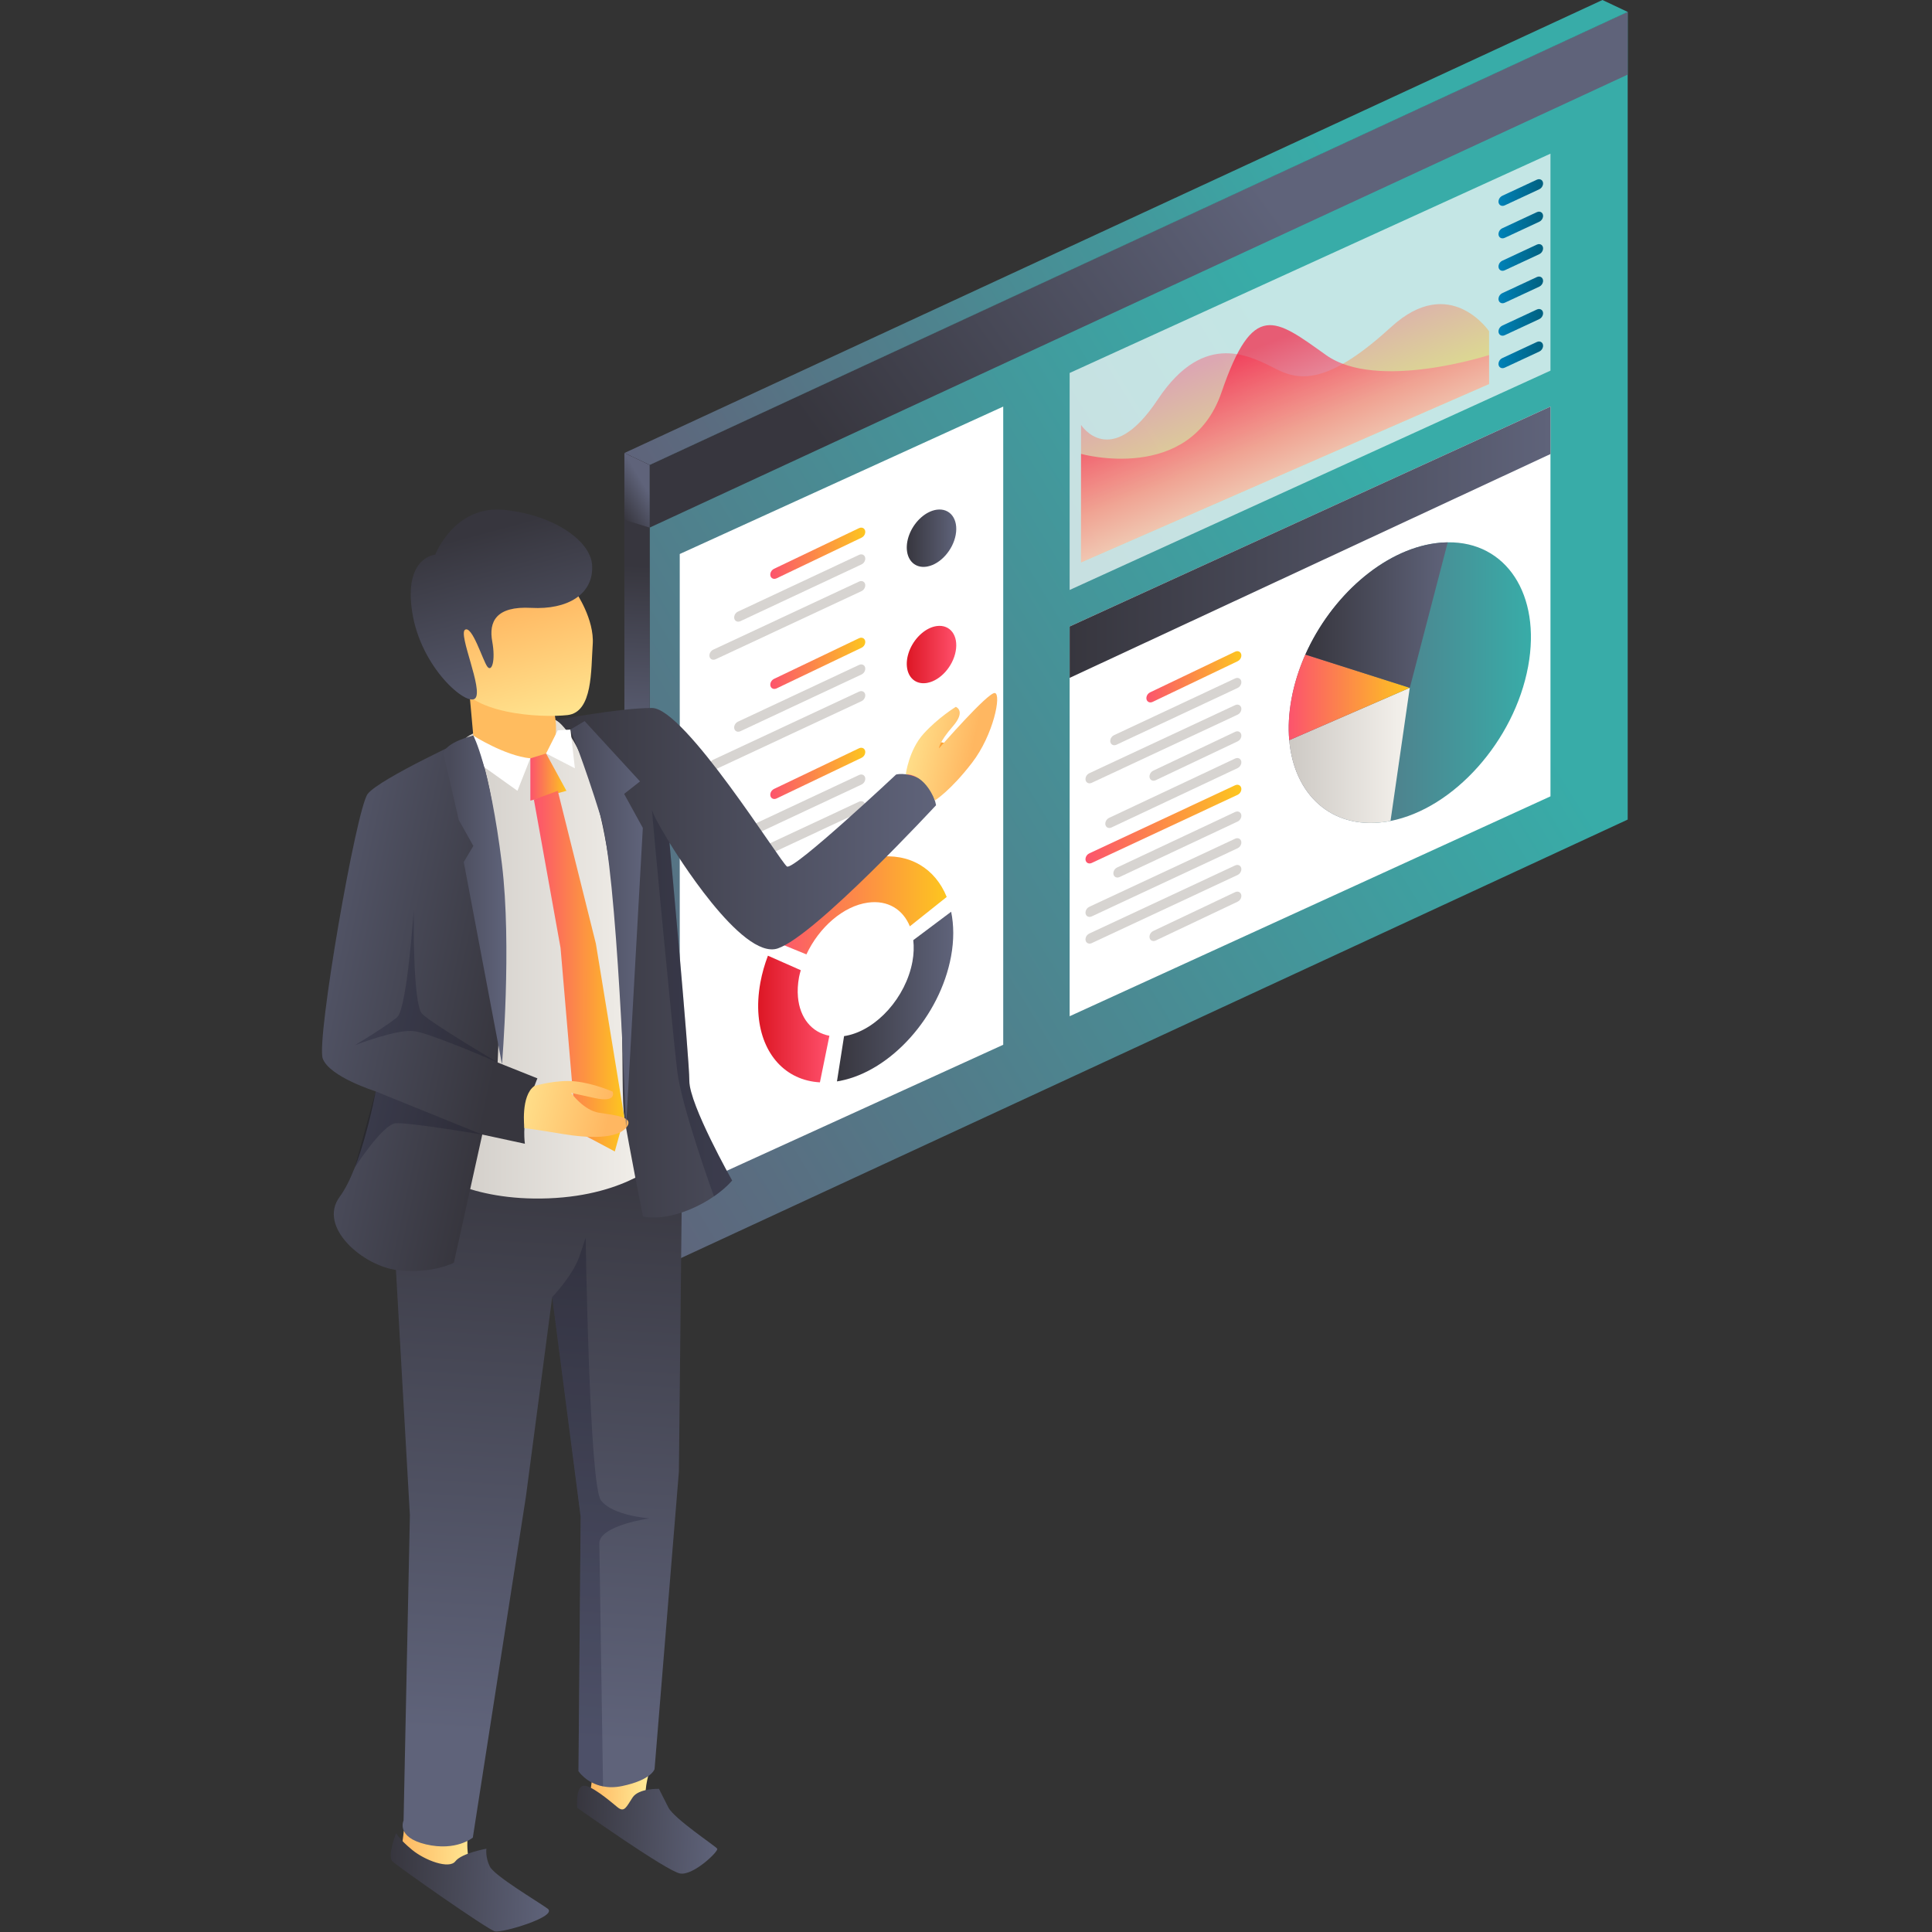 <svg width="90" height="90" viewBox="0 0 90 90" fill="none" xmlns="http://www.w3.org/2000/svg">
<rect x="0" y="0" width="90" height="90" fill="#333333" stroke="none"/>
<path d="M75.824 38.179L30.261 59.282V21.659L75.824 0.556V38.179Z" fill="url(#paint0_linear_1088_4698)"/>
<path d="M46.734 48.669L31.665 55.537V25.808L46.734 18.94V48.669Z" fill="white"/>
<path d="M72.227 37.097L49.828 47.34V29.184L72.227 18.94V37.097Z" fill="white"/>
<path d="M75.824 3.476L30.261 24.579V21.659L75.824 0.556V3.476Z" fill="url(#paint1_linear_1088_4698)"/>
<path opacity="0.7" d="M72.227 17.266L49.828 27.483V17.375L72.227 7.158V17.266Z" fill="white"/>
<path d="M71.708 8.816L70.094 9.568C69.929 9.644 69.777 9.525 69.809 9.345C69.826 9.25 69.892 9.163 69.979 9.122L71.593 8.37C71.758 8.294 71.91 8.413 71.879 8.593C71.862 8.688 71.795 8.775 71.708 8.816Z" fill="url(#paint2_linear_1088_4698)"/>
<path d="M71.708 10.329L70.094 11.08C69.929 11.157 69.777 11.038 69.809 10.858C69.826 10.762 69.892 10.675 69.979 10.635L71.593 9.883C71.758 9.806 71.91 9.925 71.879 10.106C71.862 10.201 71.795 10.288 71.708 10.329Z" fill="url(#paint3_linear_1088_4698)"/>
<path d="M71.708 11.84L70.094 12.592C69.929 12.669 69.777 12.55 69.809 12.369C69.826 12.274 69.892 12.187 69.979 12.147L71.593 11.395C71.758 11.318 71.91 11.437 71.879 11.617C71.862 11.713 71.795 11.8 71.708 11.84Z" fill="url(#paint4_linear_1088_4698)"/>
<path d="M71.708 13.352L70.094 14.104C69.929 14.181 69.777 14.061 69.809 13.881C69.826 13.786 69.892 13.699 69.979 13.658L71.593 12.906C71.758 12.83 71.91 12.949 71.879 13.129C71.862 13.225 71.795 13.311 71.708 13.352Z" fill="url(#paint5_linear_1088_4698)"/>
<path d="M71.708 14.864L70.094 15.616C69.929 15.692 69.777 15.573 69.809 15.393C69.826 15.297 69.892 15.211 69.979 15.17L71.593 14.418C71.758 14.341 71.91 14.46 71.879 14.641C71.862 14.736 71.795 14.823 71.708 14.864Z" fill="url(#paint6_linear_1088_4698)"/>
<path d="M71.708 16.376L70.094 17.128C69.929 17.205 69.777 17.086 69.809 16.905C69.826 16.81 69.892 16.723 69.979 16.683L71.593 15.931C71.758 15.854 71.91 15.973 71.879 16.154C71.862 16.249 71.795 16.336 71.708 16.376Z" fill="url(#paint7_linear_1088_4698)"/>
<path d="M57.653 30.803L53.692 32.698C53.527 32.775 53.375 32.656 53.407 32.475C53.423 32.38 53.49 32.293 53.577 32.252L57.538 30.358C57.703 30.281 57.856 30.4 57.824 30.58C57.807 30.676 57.74 30.762 57.653 30.803Z" fill="url(#paint8_linear_1088_4698)"/>
<path opacity="0.47" d="M57.653 32.048L52.009 34.693C51.844 34.77 51.692 34.651 51.724 34.47C51.741 34.375 51.807 34.288 51.894 34.248L57.538 31.603C57.703 31.526 57.856 31.645 57.824 31.826C57.807 31.921 57.74 32.008 57.653 32.048Z" fill="#AAA59D"/>
<path opacity="0.47" d="M57.653 33.292L50.856 36.467C50.691 36.544 50.538 36.425 50.57 36.244C50.587 36.149 50.654 36.062 50.741 36.021L57.538 32.847C57.703 32.77 57.856 32.889 57.824 33.07C57.807 33.165 57.74 33.252 57.653 33.292Z" fill="#AAA59D"/>
<path d="M40.134 25.047L36.173 26.942C36.008 27.019 35.855 26.9 35.887 26.719C35.904 26.624 35.97 26.537 36.057 26.497L40.019 24.602C40.184 24.525 40.336 24.644 40.304 24.825C40.288 24.92 40.221 25.007 40.134 25.047Z" fill="url(#paint9_linear_1088_4698)"/>
<path opacity="0.47" d="M40.134 26.292L34.49 28.937C34.325 29.014 34.172 28.895 34.204 28.715C34.221 28.619 34.288 28.532 34.375 28.492L40.019 25.847C40.184 25.77 40.336 25.889 40.304 26.07C40.288 26.165 40.221 26.252 40.134 26.292Z" fill="#AAA59D"/>
<path opacity="0.47" d="M40.134 27.537L33.336 30.711C33.172 30.788 33.019 30.669 33.051 30.488C33.068 30.393 33.134 30.306 33.221 30.266L40.019 27.091C40.184 27.014 40.336 27.133 40.304 27.314C40.288 27.409 40.221 27.496 40.134 27.537Z" fill="#AAA59D"/>
<path opacity="0.47" d="M57.653 34.536L53.837 36.346C53.672 36.423 53.52 36.304 53.551 36.124C53.568 36.028 53.635 35.942 53.722 35.901L57.538 34.091C57.703 34.014 57.856 34.133 57.824 34.314C57.807 34.409 57.74 34.496 57.653 34.536Z" fill="#AAA59D"/>
<path opacity="0.47" d="M57.653 35.781L51.778 38.547C51.613 38.624 51.461 38.505 51.493 38.324C51.51 38.229 51.576 38.142 51.663 38.101L57.538 35.335C57.703 35.258 57.856 35.377 57.824 35.558C57.807 35.653 57.74 35.74 57.653 35.781Z" fill="#AAA59D"/>
<path d="M57.653 37.026L50.856 40.2C50.691 40.277 50.538 40.158 50.57 39.978C50.587 39.882 50.654 39.795 50.741 39.755L57.538 36.58C57.703 36.504 57.856 36.623 57.824 36.803C57.807 36.898 57.74 36.985 57.653 37.026Z" fill="url(#paint10_linear_1088_4698)"/>
<path opacity="0.47" d="M57.653 38.271L52.154 40.856C51.989 40.933 51.837 40.814 51.869 40.634C51.886 40.538 51.952 40.452 52.039 40.411L57.538 37.825C57.703 37.749 57.856 37.868 57.824 38.048C57.807 38.144 57.74 38.23 57.653 38.271Z" fill="#AAA59D"/>
<path opacity="0.47" d="M57.653 39.515L50.856 42.69C50.691 42.766 50.538 42.647 50.57 42.467C50.587 42.371 50.654 42.285 50.741 42.244L57.538 39.07C57.703 38.993 57.856 39.112 57.824 39.292C57.807 39.388 57.74 39.474 57.653 39.515Z" fill="#AAA59D"/>
<path opacity="0.47" d="M57.653 40.76L50.856 43.935C50.691 44.011 50.538 43.892 50.57 43.712C50.587 43.617 50.654 43.53 50.741 43.489L57.538 40.315C57.703 40.238 57.856 40.357 57.824 40.537C57.807 40.633 57.74 40.719 57.653 40.76Z" fill="#AAA59D"/>
<path opacity="0.47" d="M57.653 42.004L53.837 43.814C53.672 43.891 53.52 43.772 53.551 43.592C53.568 43.496 53.635 43.409 53.722 43.369L57.538 41.559C57.703 41.482 57.856 41.601 57.824 41.782C57.807 41.877 57.74 41.964 57.653 42.004Z" fill="#AAA59D"/>
<path opacity="0.42" d="M69.367 17.889V15.431C69.367 15.431 67.547 12.731 64.816 15.223C62.086 17.716 60.721 17.82 59.53 17.232C58.34 16.643 56.135 15.293 53.929 18.616C51.724 21.94 50.359 19.794 50.359 19.794V26.199L69.367 17.889Z" fill="url(#paint11_linear_1088_4698)"/>
<path opacity="0.6" d="M69.367 16.539C69.367 16.539 64.151 18.235 61.771 16.539C59.39 14.842 58.375 13.977 56.905 18.27C55.435 22.563 50.359 21.144 50.359 21.144V26.198L69.367 17.888V16.539Z" fill="url(#paint12_linear_1088_4698)"/>
<path d="M72.227 18.94L49.828 29.184V31.578L72.227 21.151V18.94Z" fill="url(#paint13_linear_1088_4698)"/>
<path d="M60.06 34.483C60.279 37.011 62.019 38.631 64.481 38.291C64.582 38.281 64.679 38.263 64.777 38.243C67.716 37.668 70.547 34.514 71.187 31.043C71.806 27.689 70.154 25.22 67.441 25.264C67.256 25.264 67.065 25.278 66.87 25.306C64.422 25.636 62.008 27.799 60.808 30.493C60.516 31.153 60.294 31.848 60.165 32.553C60.039 33.238 60.005 33.885 60.06 34.483Z" fill="url(#paint14_linear_1088_4698)"/>
<path d="M60.057 34.481C60.279 37.012 62.015 38.63 64.48 38.292C64.58 38.279 64.676 38.262 64.776 38.241L65.672 32.04L60.057 34.481Z" fill="url(#paint15_linear_1088_4698)"/>
<path d="M60.057 34.481L65.672 32.04L60.806 30.492C60.513 31.155 60.292 31.848 60.162 32.553C60.036 33.237 60.003 33.884 60.057 34.481Z" fill="url(#paint16_linear_1088_4698)"/>
<path d="M60.809 30.493L65.675 32.041L67.441 25.265C67.257 25.265 67.066 25.278 66.871 25.306C64.422 25.636 62.009 27.8 60.809 30.493Z" fill="url(#paint17_linear_1088_4698)"/>
<path d="M42.267 25.226C42.294 25.082 42.339 24.94 42.399 24.805C42.645 24.254 43.138 23.813 43.638 23.744C44.261 23.659 44.656 24.185 44.52 24.917C44.39 25.627 43.811 26.271 43.211 26.388C43.19 26.393 43.17 26.396 43.15 26.399C42.646 26.468 42.291 26.137 42.246 25.62C42.235 25.498 42.242 25.366 42.267 25.226Z" fill="url(#paint18_linear_1088_4698)"/>
<path d="M42.267 30.646C42.294 30.502 42.339 30.36 42.399 30.225C42.645 29.674 43.138 29.233 43.638 29.164C44.261 29.079 44.656 29.605 44.52 30.337C44.39 31.047 43.811 31.691 43.211 31.808C43.19 31.813 43.17 31.816 43.15 31.819C42.646 31.888 42.291 31.557 42.246 31.04C42.235 30.918 42.242 30.786 42.267 30.646Z" fill="url(#paint19_linear_1088_4698)"/>
<path d="M42.267 36.067C42.294 35.923 42.339 35.781 42.399 35.645C42.645 35.095 43.138 34.653 43.638 34.585C44.261 34.5 44.656 35.026 44.52 35.758C44.39 36.468 43.811 37.112 43.211 37.229C43.19 37.234 43.17 37.237 43.15 37.24C42.646 37.309 42.291 36.978 42.246 36.461C42.235 36.339 42.242 36.206 42.267 36.067Z" fill="url(#paint20_linear_1088_4698)"/>
<path d="M40.134 30.175L36.173 32.07C36.008 32.147 35.855 32.028 35.887 31.847C35.904 31.752 35.97 31.665 36.057 31.625L40.019 29.73C40.184 29.653 40.336 29.772 40.304 29.953C40.288 30.048 40.221 30.135 40.134 30.175Z" fill="url(#paint21_linear_1088_4698)"/>
<path opacity="0.47" d="M40.134 31.419L34.49 34.064C34.325 34.141 34.172 34.022 34.204 33.841C34.221 33.746 34.288 33.659 34.375 33.619L40.019 30.974C40.184 30.897 40.336 31.016 40.304 31.197C40.288 31.292 40.221 31.379 40.134 31.419Z" fill="#AAA59D"/>
<path opacity="0.47" d="M40.134 32.663L33.336 35.838C33.172 35.915 33.019 35.796 33.051 35.615C33.068 35.52 33.134 35.433 33.221 35.392L40.019 32.218C40.184 32.141 40.336 32.26 40.304 32.441C40.288 32.536 40.221 32.623 40.134 32.663Z" fill="#AAA59D"/>
<path d="M40.134 35.302L36.173 37.197C36.008 37.274 35.855 37.155 35.887 36.974C35.904 36.879 35.97 36.792 36.057 36.752L40.019 34.857C40.184 34.78 40.336 34.899 40.304 35.079C40.288 35.175 40.221 35.262 40.134 35.302Z" fill="url(#paint22_linear_1088_4698)"/>
<path opacity="0.47" d="M40.134 36.547L34.49 39.192C34.325 39.269 34.172 39.15 34.204 38.969C34.221 38.874 34.288 38.787 34.375 38.747L40.019 36.102C40.184 36.025 40.336 36.144 40.304 36.325C40.288 36.42 40.221 36.507 40.134 36.547Z" fill="#AAA59D"/>
<path opacity="0.47" d="M40.134 37.79L33.336 40.965C33.172 41.042 33.019 40.923 33.051 40.742C33.068 40.647 33.134 40.56 33.221 40.52L40.019 37.345C40.184 37.268 40.336 37.387 40.304 37.568C40.288 37.663 40.221 37.75 40.134 37.79Z" fill="#AAA59D"/>
<path d="M42.384 43.152C42.068 42.369 41.358 41.919 40.434 42.047C39.284 42.203 38.153 43.203 37.566 44.459L36.065 43.845C37.068 41.798 38.932 40.184 40.824 39.926C42.378 39.713 43.57 40.468 44.102 41.783L42.384 43.152Z" fill="url(#paint23_linear_1088_4698)"/>
<path d="M35.773 44.52L37.303 45.196C37.274 45.303 37.242 45.41 37.222 45.52C37.162 45.847 37.146 46.157 37.172 46.444C37.257 47.416 37.813 48.097 38.637 48.25L38.195 50.42C36.589 50.329 35.495 49.107 35.338 47.32C35.294 46.839 35.321 46.317 35.422 45.766C35.5 45.343 35.619 44.926 35.773 44.52Z" fill="url(#paint24_linear_1088_4698)"/>
<path d="M39.32 48.266C39.358 48.26 39.395 48.255 39.433 48.247C40.84 47.971 42.197 46.461 42.504 44.797C42.57 44.439 42.579 44.104 42.544 43.796L44.308 42.473C44.436 43.091 44.444 43.791 44.304 44.551C43.788 47.348 41.506 49.887 39.14 50.35C39.089 50.361 39.039 50.368 38.989 50.376L39.32 48.266Z" fill="url(#paint25_linear_1088_4698)"/>
<path d="M74.649 0L75.824 0.555L30.261 21.658L29.086 21.103L74.649 0Z" fill="url(#paint26_linear_1088_4698)"/>
<path d="M30.262 59.281L29.087 58.726V21.102L30.262 21.658V59.281Z" fill="url(#paint27_linear_1088_4698)"/>
<path d="M29.087 21.102V24.217L30.262 24.578V21.658L29.087 21.102Z" fill="url(#paint28_linear_1088_4698)"/>
<path d="M21.789 85.492C21.789 85.492 21.619 86.982 22.288 87.335C22.957 87.688 22.88 88.031 21.971 88.11C21.063 88.189 18.346 87.058 18.534 86.679C18.722 86.3 18.811 85.287 18.811 85.287L21.789 85.492Z" fill="url(#paint29_linear_1088_4698)"/>
<path d="M30.239 82.568C30.239 82.568 29.904 83.652 30.186 83.999C30.468 84.347 30.871 84.952 30.014 85.089C29.157 85.226 27.808 84.811 27.566 84.466C27.323 84.119 27.635 82.614 27.635 82.614L30.239 82.568Z" fill="url(#paint30_linear_1088_4698)"/>
<path d="M19.842 85.918C21.26 86.251 22.026 85.602 22.026 85.602L24.501 69.706L25.724 60.422L27.049 70.646L26.948 82.506C26.948 82.506 27.314 83.064 28.091 83.217C28.341 83.266 28.639 83.273 28.98 83.201C30.36 82.913 30.492 82.41 30.492 82.41L31.626 68.552L31.777 54.155C31.777 54.155 20.297 53.227 19.744 53.207C19.19 53.187 18.418 58.692 18.418 58.692L19.094 70.58L18.8 84.807C18.8 84.807 18.428 85.584 19.842 85.918Z" fill="url(#paint31_linear_1088_4698)"/>
<path d="M25.901 33.547C25.901 33.547 22.002 33.668 21.547 34.562C21.091 35.456 20.016 54.514 20.016 54.514C20.016 54.514 21.832 55.966 25.553 55.823C29.274 55.68 30.879 53.994 30.879 53.994L29.774 35.732L25.901 33.547Z" fill="url(#paint32_linear_1088_4698)"/>
<path d="M22.048 34.266C22.048 34.266 17.662 36.276 17.127 36.986C16.593 37.696 14.727 48.451 15.033 49.307C15.339 50.163 17.502 50.841 17.502 50.841C17.502 50.841 16.868 54.34 15.825 55.75C14.782 57.16 16.921 58.996 18.549 59.172C20.178 59.347 21.145 58.818 21.145 58.818L22.466 52.852L24.451 53.28C24.451 53.28 24.323 52.424 24.603 51.492C24.883 50.561 25.035 50.234 25.035 50.234L23.182 49.494C23.182 49.494 23.379 45.603 23.25 40.972C23.12 36.341 22.048 34.266 22.048 34.266Z" fill="url(#paint33_linear_1088_4698)"/>
<path d="M25.903 33.547C25.903 33.547 27.447 34.352 28.337 39.889C29.231 45.426 28.879 50.762 29.083 52.047C29.288 53.331 29.949 56.665 29.949 56.665C29.949 56.665 30.771 56.903 32.115 56.35C32.579 56.157 32.962 55.939 33.259 55.73L33.267 55.726C33.833 55.335 34.105 54.992 34.105 54.992C34.105 54.992 32.112 51.461 32.112 50.354C32.112 49.246 31.187 39.251 31.187 39.251L31.195 39.267C31.383 39.574 34.545 44.747 36.23 44.182C37.969 43.602 43.605 37.51 43.605 37.51C43.605 37.51 43.442 36.564 42.811 36.258C42.18 35.956 41.744 36.081 41.744 36.081C41.744 36.081 36.965 40.566 36.66 40.365C36.355 40.163 31.901 32.985 30.374 32.981C28.847 32.978 25.903 33.547 25.903 33.547Z" fill="url(#paint34_linear_1088_4698)"/>
<path d="M25.81 33.152C25.81 33.152 26.325 35.094 24.923 35.303C23.52 35.511 22.047 34.266 22.047 34.266L21.857 32.148L25.81 33.152Z" fill="#FFBC5F"/>
<path d="M42.195 36.07C42.195 36.07 42.337 34.938 43.023 34.182C43.709 33.425 44.525 32.928 44.525 32.928C44.525 32.928 45.02 33.111 44.381 33.842C43.741 34.573 43.742 34.862 43.742 34.862C43.742 34.862 46.031 32.229 46.345 32.283C46.659 32.337 46.283 34.231 45.28 35.535C44.276 36.839 43.551 37.288 43.551 37.288C43.551 37.288 43.127 36.075 42.195 36.07Z" fill="url(#paint35_linear_1088_4698)"/>
<path d="M24.703 35.326L24.105 36.839L22.558 35.735L22.045 34.266C22.045 34.266 23.505 35.203 24.703 35.326Z" fill="white"/>
<path d="M25.983 34.022L25.439 35.099L26.781 35.79L26.574 33.984L25.983 34.022Z" fill="white"/>
<path d="M25.439 35.101L26.387 36.84L24.707 37.297L24.706 35.327L25.439 35.101Z" fill="url(#paint36_linear_1088_4698)"/>
<path d="M25.983 36.839L27.758 43.958L29.082 52.045L28.64 53.639L26.841 52.683L26.113 44.16L24.871 37.251L25.983 36.839Z" fill="url(#paint37_linear_1088_4698)"/>
<path d="M24.897 50.588C24.897 50.588 25.911 50.285 26.786 50.374C27.661 50.463 28.536 50.85 28.536 50.85C28.536 50.85 28.778 51.388 27.692 51.149C26.605 50.911 26.605 50.911 26.605 50.911C26.605 50.911 27.179 51.717 27.903 51.836C28.627 51.955 29.612 52.017 29.165 52.538C28.718 53.059 27.421 53.029 26.184 52.821C24.947 52.613 24.428 52.553 24.428 52.553C24.428 52.553 24.245 51.04 24.897 50.588Z" fill="url(#paint38_linear_1088_4698)"/>
<path d="M20.656 35.102L21.371 38.196L22.05 39.407L21.603 40.156L23.384 49.575C23.384 49.575 23.85 44.058 23.38 40.24C22.814 35.656 22.048 34.266 22.048 34.266C22.048 34.266 20.771 34.562 20.656 35.102Z" fill="url(#paint39_linear_1088_4698)"/>
<path d="M27.234 33.592L29.814 36.401L29.074 36.982L29.945 38.567L29.164 52.538C29.164 52.538 28.757 40.54 27.973 38.012C27.189 35.485 26.571 33.985 26.571 33.985L27.234 33.592Z" fill="url(#paint40_linear_1088_4698)"/>
<path d="M26.829 27.594C26.829 27.594 27.697 28.847 27.611 30.027C27.526 31.208 27.622 33.177 26.438 33.311C25.255 33.445 21.726 33.305 21.192 31.558C20.658 29.811 21.207 27.738 22.696 27.689C24.186 27.639 26.829 27.594 26.829 27.594Z" fill="url(#paint41_linear_1088_4698)"/>
<path d="M27.582 26.319C27.669 27.7 26.412 28.409 24.753 28.317C23.093 28.225 22.765 28.971 22.93 29.88C23.095 30.788 22.905 31.34 22.695 31.045C22.485 30.751 21.996 29.133 21.665 29.335C21.334 29.538 22.525 32.138 22.137 32.532C21.75 32.925 19.612 31.119 19.204 28.528C18.796 25.938 20.274 25.84 20.274 25.84C20.274 25.84 21.164 23.515 23.488 23.752C25.813 23.989 27.51 25.198 27.582 26.319Z" fill="url(#paint42_linear_1088_4698)"/>
<path opacity="0.2" d="M19.274 42.405C19.274 42.405 18.96 46.979 18.504 47.381C18.047 47.782 16.525 48.694 16.525 48.694C16.525 48.694 18.476 47.933 19.277 48.033C20.077 48.133 23.184 49.495 23.184 49.495C23.184 49.495 20.117 47.681 19.666 47.23C19.214 46.778 19.274 42.405 19.274 42.405Z" fill="#05051E"/>
<path opacity="0.2" d="M30.372 37.73C30.389 38.128 31.346 48.236 31.546 49.883C31.75 51.59 33.259 55.73 33.259 55.73L33.267 55.726C33.833 55.335 34.105 54.992 34.105 54.992C34.105 54.992 32.113 51.461 32.112 50.354C32.112 49.246 31.187 39.251 31.187 39.251C31.187 39.251 30.429 38.023 30.372 37.73Z" fill="#05051E"/>
<path opacity="0.2" d="M22.465 52.853L17.501 50.842L16.525 54.391C16.525 54.391 17.823 52.374 18.431 52.325C19.039 52.276 22.465 52.853 22.465 52.853Z" fill="#05051E"/>
<path d="M30.698 83.331C30.698 83.331 29.76 83.297 29.47 83.731C29.18 84.166 29.091 84.453 28.768 84.189C28.446 83.926 27.441 83.057 27.123 83.2C26.805 83.344 26.89 84.214 26.89 84.214C26.89 84.214 31.063 87.175 31.685 87.275C32.307 87.376 33.484 86.239 33.411 86.12C33.337 86.001 31.409 84.731 31.135 84.198C30.862 83.666 30.698 83.331 30.698 83.331Z" fill="url(#paint43_linear_1088_4698)"/>
<path d="M22.658 86.12C22.658 86.12 21.502 86.326 21.213 86.706C20.924 87.086 19.8 86.666 19.201 86.176C18.603 85.685 18.451 85.395 18.451 85.395C18.451 85.395 18.026 86.466 18.283 86.712C18.54 86.958 22.72 89.893 23.059 89.971C23.398 90.049 26.02 89.277 25.508 88.91C24.996 88.543 23.037 87.386 22.819 86.951C22.601 86.517 22.658 86.12 22.658 86.12Z" fill="url(#paint44_linear_1088_4698)"/>
<path opacity="0.2" d="M25.725 60.421L27.05 70.645L26.949 82.505C26.949 82.505 27.315 83.063 28.092 83.216C28.057 80.995 27.934 72.624 27.92 71.902C27.907 71.063 30.254 70.73 30.254 70.73C30.254 70.73 28.543 70.615 27.995 69.894C27.448 69.177 27.283 57.657 27.283 57.657C27.283 57.657 27.283 57.657 26.986 58.537C26.688 59.413 25.725 60.421 25.725 60.421Z" fill="#05051E"/>
<defs>
<linearGradient id="paint0_linear_1088_4698" x1="64.927" y1="22.822" x2="23.224" y2="48.281" gradientUnits="userSpaceOnUse">
<stop stop-color="#38ACA8"/>
<stop offset="1" stop-color="#5F637A"/>
</linearGradient>
<linearGradient id="paint1_linear_1088_4698" x1="58.566" y1="8.659" x2="39.557" y2="22.41" gradientUnits="userSpaceOnUse">
<stop stop-color="#5F637A"/>
<stop offset="1" stop-color="#37363E"/>
</linearGradient>
<linearGradient id="paint2_linear_1088_4698" x1="71.883" y1="8.969" x2="69.804" y2="8.969" gradientUnits="userSpaceOnUse">
<stop stop-color="#006080"/>
<stop offset="1" stop-color="#0082B8"/>
</linearGradient>
<linearGradient id="paint3_linear_1088_4698" x1="71.883" y1="10.482" x2="69.804" y2="10.482" gradientUnits="userSpaceOnUse">
<stop stop-color="#006080"/>
<stop offset="1" stop-color="#0082B8"/>
</linearGradient>
<linearGradient id="paint4_linear_1088_4698" x1="71.883" y1="11.993" x2="69.804" y2="11.993" gradientUnits="userSpaceOnUse">
<stop stop-color="#006080"/>
<stop offset="1" stop-color="#0082B8"/>
</linearGradient>
<linearGradient id="paint5_linear_1088_4698" x1="71.883" y1="13.505" x2="69.804" y2="13.505" gradientUnits="userSpaceOnUse">
<stop stop-color="#006080"/>
<stop offset="1" stop-color="#0082B8"/>
</linearGradient>
<linearGradient id="paint6_linear_1088_4698" x1="71.883" y1="15.017" x2="69.804" y2="15.017" gradientUnits="userSpaceOnUse">
<stop stop-color="#006080"/>
<stop offset="1" stop-color="#0082B8"/>
</linearGradient>
<linearGradient id="paint7_linear_1088_4698" x1="71.883" y1="16.529" x2="69.804" y2="16.529" gradientUnits="userSpaceOnUse">
<stop stop-color="#006080"/>
<stop offset="1" stop-color="#0082B8"/>
</linearGradient>
<linearGradient id="paint8_linear_1088_4698" x1="57.828" y1="31.528" x2="53.402" y2="31.528" gradientUnits="userSpaceOnUse">
<stop stop-color="#FDC61F"/>
<stop offset="1" stop-color="#FC536D"/>
</linearGradient>
<linearGradient id="paint9_linear_1088_4698" x1="40.309" y1="25.772" x2="35.883" y2="25.772" gradientUnits="userSpaceOnUse">
<stop stop-color="#FDC61F"/>
<stop offset="1" stop-color="#FC536D"/>
</linearGradient>
<linearGradient id="paint10_linear_1088_4698" x1="57.828" y1="38.39" x2="50.566" y2="38.39" gradientUnits="userSpaceOnUse">
<stop stop-color="#FDC61F"/>
<stop offset="1" stop-color="#FC536D"/>
</linearGradient>
<linearGradient id="paint11_linear_1088_4698" x1="59.689" y1="20.384" x2="58.017" y2="16.159" gradientUnits="userSpaceOnUse">
<stop offset="0.005" stop-color="#FDC61F"/>
<stop offset="1" stop-color="#FC536D"/>
</linearGradient>
<linearGradient id="paint12_linear_1088_4698" x1="61.023" y1="24.206" x2="57.902" y2="16.406" gradientUnits="userSpaceOnUse">
<stop stop-color="#FDFDFD"/>
<stop offset="0.995" stop-color="#FF0028"/>
</linearGradient>
<linearGradient id="paint13_linear_1088_4698" x1="72.227" y1="25.259" x2="49.828" y2="25.259" gradientUnits="userSpaceOnUse">
<stop stop-color="#5F637A"/>
<stop offset="1" stop-color="#37363E"/>
</linearGradient>
<linearGradient id="paint14_linear_1088_4698" x1="71.316" y1="31.8" x2="60.035" y2="31.8" gradientUnits="userSpaceOnUse">
<stop stop-color="#38ACA8"/>
<stop offset="1" stop-color="#5F637A"/>
</linearGradient>
<linearGradient id="paint15_linear_1088_4698" x1="65.672" y1="35.149" x2="60.057" y2="35.149" gradientUnits="userSpaceOnUse">
<stop stop-color="#F5F2ED"/>
<stop offset="1" stop-color="#CDC9C4"/>
</linearGradient>
<linearGradient id="paint16_linear_1088_4698" x1="65.672" y1="32.252" x2="60.032" y2="32.252" gradientUnits="userSpaceOnUse">
<stop stop-color="#FDC61F"/>
<stop offset="1" stop-color="#FC536D"/>
</linearGradient>
<linearGradient id="paint17_linear_1088_4698" x1="67.441" y1="28.653" x2="60.809" y2="28.653" gradientUnits="userSpaceOnUse">
<stop stop-color="#5F637A"/>
<stop offset="1" stop-color="#37363E"/>
</linearGradient>
<linearGradient id="paint18_linear_1088_4698" x1="44.547" y1="25.072" x2="42.241" y2="25.072" gradientUnits="userSpaceOnUse">
<stop stop-color="#5F637A"/>
<stop offset="1" stop-color="#37363E"/>
</linearGradient>
<linearGradient id="paint19_linear_1088_4698" x1="44.547" y1="30.492" x2="42.241" y2="30.492" gradientUnits="userSpaceOnUse">
<stop offset="0.011" stop-color="#FF4F6A"/>
<stop offset="0.995" stop-color="#DD1725"/>
</linearGradient>
<linearGradient id="paint20_linear_1088_4698" x1="44.547" y1="35.913" x2="42.241" y2="35.913" gradientUnits="userSpaceOnUse">
<stop stop-color="#FDC61F"/>
<stop offset="1" stop-color="#FC536D"/>
</linearGradient>
<linearGradient id="paint21_linear_1088_4698" x1="40.309" y1="30.9" x2="35.883" y2="30.9" gradientUnits="userSpaceOnUse">
<stop stop-color="#FDC61F"/>
<stop offset="1" stop-color="#FC536D"/>
</linearGradient>
<linearGradient id="paint22_linear_1088_4698" x1="40.309" y1="36.027" x2="35.883" y2="36.027" gradientUnits="userSpaceOnUse">
<stop stop-color="#FDC61F"/>
<stop offset="1" stop-color="#FC536D"/>
</linearGradient>
<linearGradient id="paint23_linear_1088_4698" x1="44.102" y1="42.175" x2="36.065" y2="42.175" gradientUnits="userSpaceOnUse">
<stop stop-color="#FDC61F"/>
<stop offset="1" stop-color="#FC536D"/>
</linearGradient>
<linearGradient id="paint24_linear_1088_4698" x1="38.637" y1="47.47" x2="35.318" y2="47.47" gradientUnits="userSpaceOnUse">
<stop offset="0.011" stop-color="#FF4F6A"/>
<stop offset="0.995" stop-color="#DD1725"/>
</linearGradient>
<linearGradient id="paint25_linear_1088_4698" x1="44.406" y1="46.424" x2="38.989" y2="46.424" gradientUnits="userSpaceOnUse">
<stop stop-color="#5F637A"/>
<stop offset="1" stop-color="#37363E"/>
</linearGradient>
<linearGradient id="paint26_linear_1088_4698" x1="61.109" y1="5.661" x2="30.742" y2="24.2" gradientUnits="userSpaceOnUse">
<stop stop-color="#38ACA8"/>
<stop offset="1" stop-color="#5F637A"/>
</linearGradient>
<linearGradient id="paint27_linear_1088_4698" x1="29.891" y1="35.15" x2="30.261" y2="26.367" gradientUnits="userSpaceOnUse">
<stop stop-color="#5F637A"/>
<stop offset="1" stop-color="#37363E"/>
</linearGradient>
<linearGradient id="paint28_linear_1088_4698" x1="30.03" y1="22.628" x2="28.628" y2="23.484" gradientUnits="userSpaceOnUse">
<stop stop-color="#5F637A"/>
<stop offset="1" stop-color="#37363E"/>
</linearGradient>
<linearGradient id="paint29_linear_1088_4698" x1="22.767" y1="86.79" x2="18.528" y2="86.631" gradientUnits="userSpaceOnUse">
<stop stop-color="#FFF39F"/>
<stop offset="1" stop-color="#FFB761"/>
</linearGradient>
<linearGradient id="paint30_linear_1088_4698" x1="30.562" y1="83.866" x2="27.479" y2="83.75" gradientUnits="userSpaceOnUse">
<stop stop-color="#FFF39F"/>
<stop offset="1" stop-color="#FFB761"/>
</linearGradient>
<linearGradient id="paint31_linear_1088_4698" x1="23.87" y1="80.858" x2="25.717" y2="52.608" gradientUnits="userSpaceOnUse">
<stop stop-color="#5F637A"/>
<stop offset="1" stop-color="#37363E"/>
</linearGradient>
<linearGradient id="paint32_linear_1088_4698" x1="30.879" y1="44.69" x2="20.016" y2="44.69" gradientUnits="userSpaceOnUse">
<stop stop-color="#F5F2ED"/>
<stop offset="1" stop-color="#CDC9C4"/>
</linearGradient>
<linearGradient id="paint33_linear_1088_4698" x1="10.516" y1="44.673" x2="23.578" y2="47.475" gradientUnits="userSpaceOnUse">
<stop stop-color="#5F637A"/>
<stop offset="1" stop-color="#37363E"/>
</linearGradient>
<linearGradient id="paint34_linear_1088_4698" x1="43.608" y1="44.843" x2="25.908" y2="44.851" gradientUnits="userSpaceOnUse">
<stop stop-color="#5F637A"/>
<stop offset="1" stop-color="#37363E"/>
</linearGradient>
<linearGradient id="paint35_linear_1088_4698" x1="41.07" y1="33.972" x2="45.318" y2="34.883" gradientUnits="userSpaceOnUse">
<stop stop-color="#FFF39F"/>
<stop offset="1" stop-color="#FFB761"/>
</linearGradient>
<linearGradient id="paint36_linear_1088_4698" x1="26.386" y1="36.198" x2="24.707" y2="36.199" gradientUnits="userSpaceOnUse">
<stop stop-color="#FDC61F"/>
<stop offset="1" stop-color="#FC536D"/>
</linearGradient>
<linearGradient id="paint37_linear_1088_4698" x1="29.079" y1="45.238" x2="24.875" y2="45.24" gradientUnits="userSpaceOnUse">
<stop stop-color="#FDC61F"/>
<stop offset="1" stop-color="#FC536D"/>
</linearGradient>
<linearGradient id="paint38_linear_1088_4698" x1="22.394" y1="50.777" x2="28.366" y2="52.058" gradientUnits="userSpaceOnUse">
<stop stop-color="#FFF39F"/>
<stop offset="1" stop-color="#FFB761"/>
</linearGradient>
<linearGradient id="paint39_linear_1088_4698" x1="23.59" y1="41.92" x2="20.656" y2="41.92" gradientUnits="userSpaceOnUse">
<stop stop-color="#5F637A"/>
<stop offset="0.908" stop-color="#494A59"/>
</linearGradient>
<linearGradient id="paint40_linear_1088_4698" x1="29.945" y1="43.065" x2="26.572" y2="43.065" gradientUnits="userSpaceOnUse">
<stop stop-color="#5F637A"/>
<stop offset="0.908" stop-color="#494A59"/>
</linearGradient>
<linearGradient id="paint41_linear_1088_4698" x1="25.784" y1="35.499" x2="23.778" y2="28.093" gradientUnits="userSpaceOnUse">
<stop stop-color="#FFF39F"/>
<stop offset="1" stop-color="#FFB761"/>
</linearGradient>
<linearGradient id="paint42_linear_1088_4698" x1="25.287" y1="34.285" x2="22.695" y2="24.712" gradientUnits="userSpaceOnUse">
<stop stop-color="#5F637A"/>
<stop offset="1" stop-color="#37363E"/>
</linearGradient>
<linearGradient id="paint43_linear_1088_4698" x1="33.442" y1="85.378" x2="26.834" y2="85.131" gradientUnits="userSpaceOnUse">
<stop stop-color="#5F637A"/>
<stop offset="1" stop-color="#37363E"/>
</linearGradient>
<linearGradient id="paint44_linear_1088_4698" x1="25.617" y1="87.863" x2="18.156" y2="87.584" gradientUnits="userSpaceOnUse">
<stop stop-color="#5F637A"/>
<stop offset="1" stop-color="#37363E"/>
</linearGradient>
</defs>
</svg>

